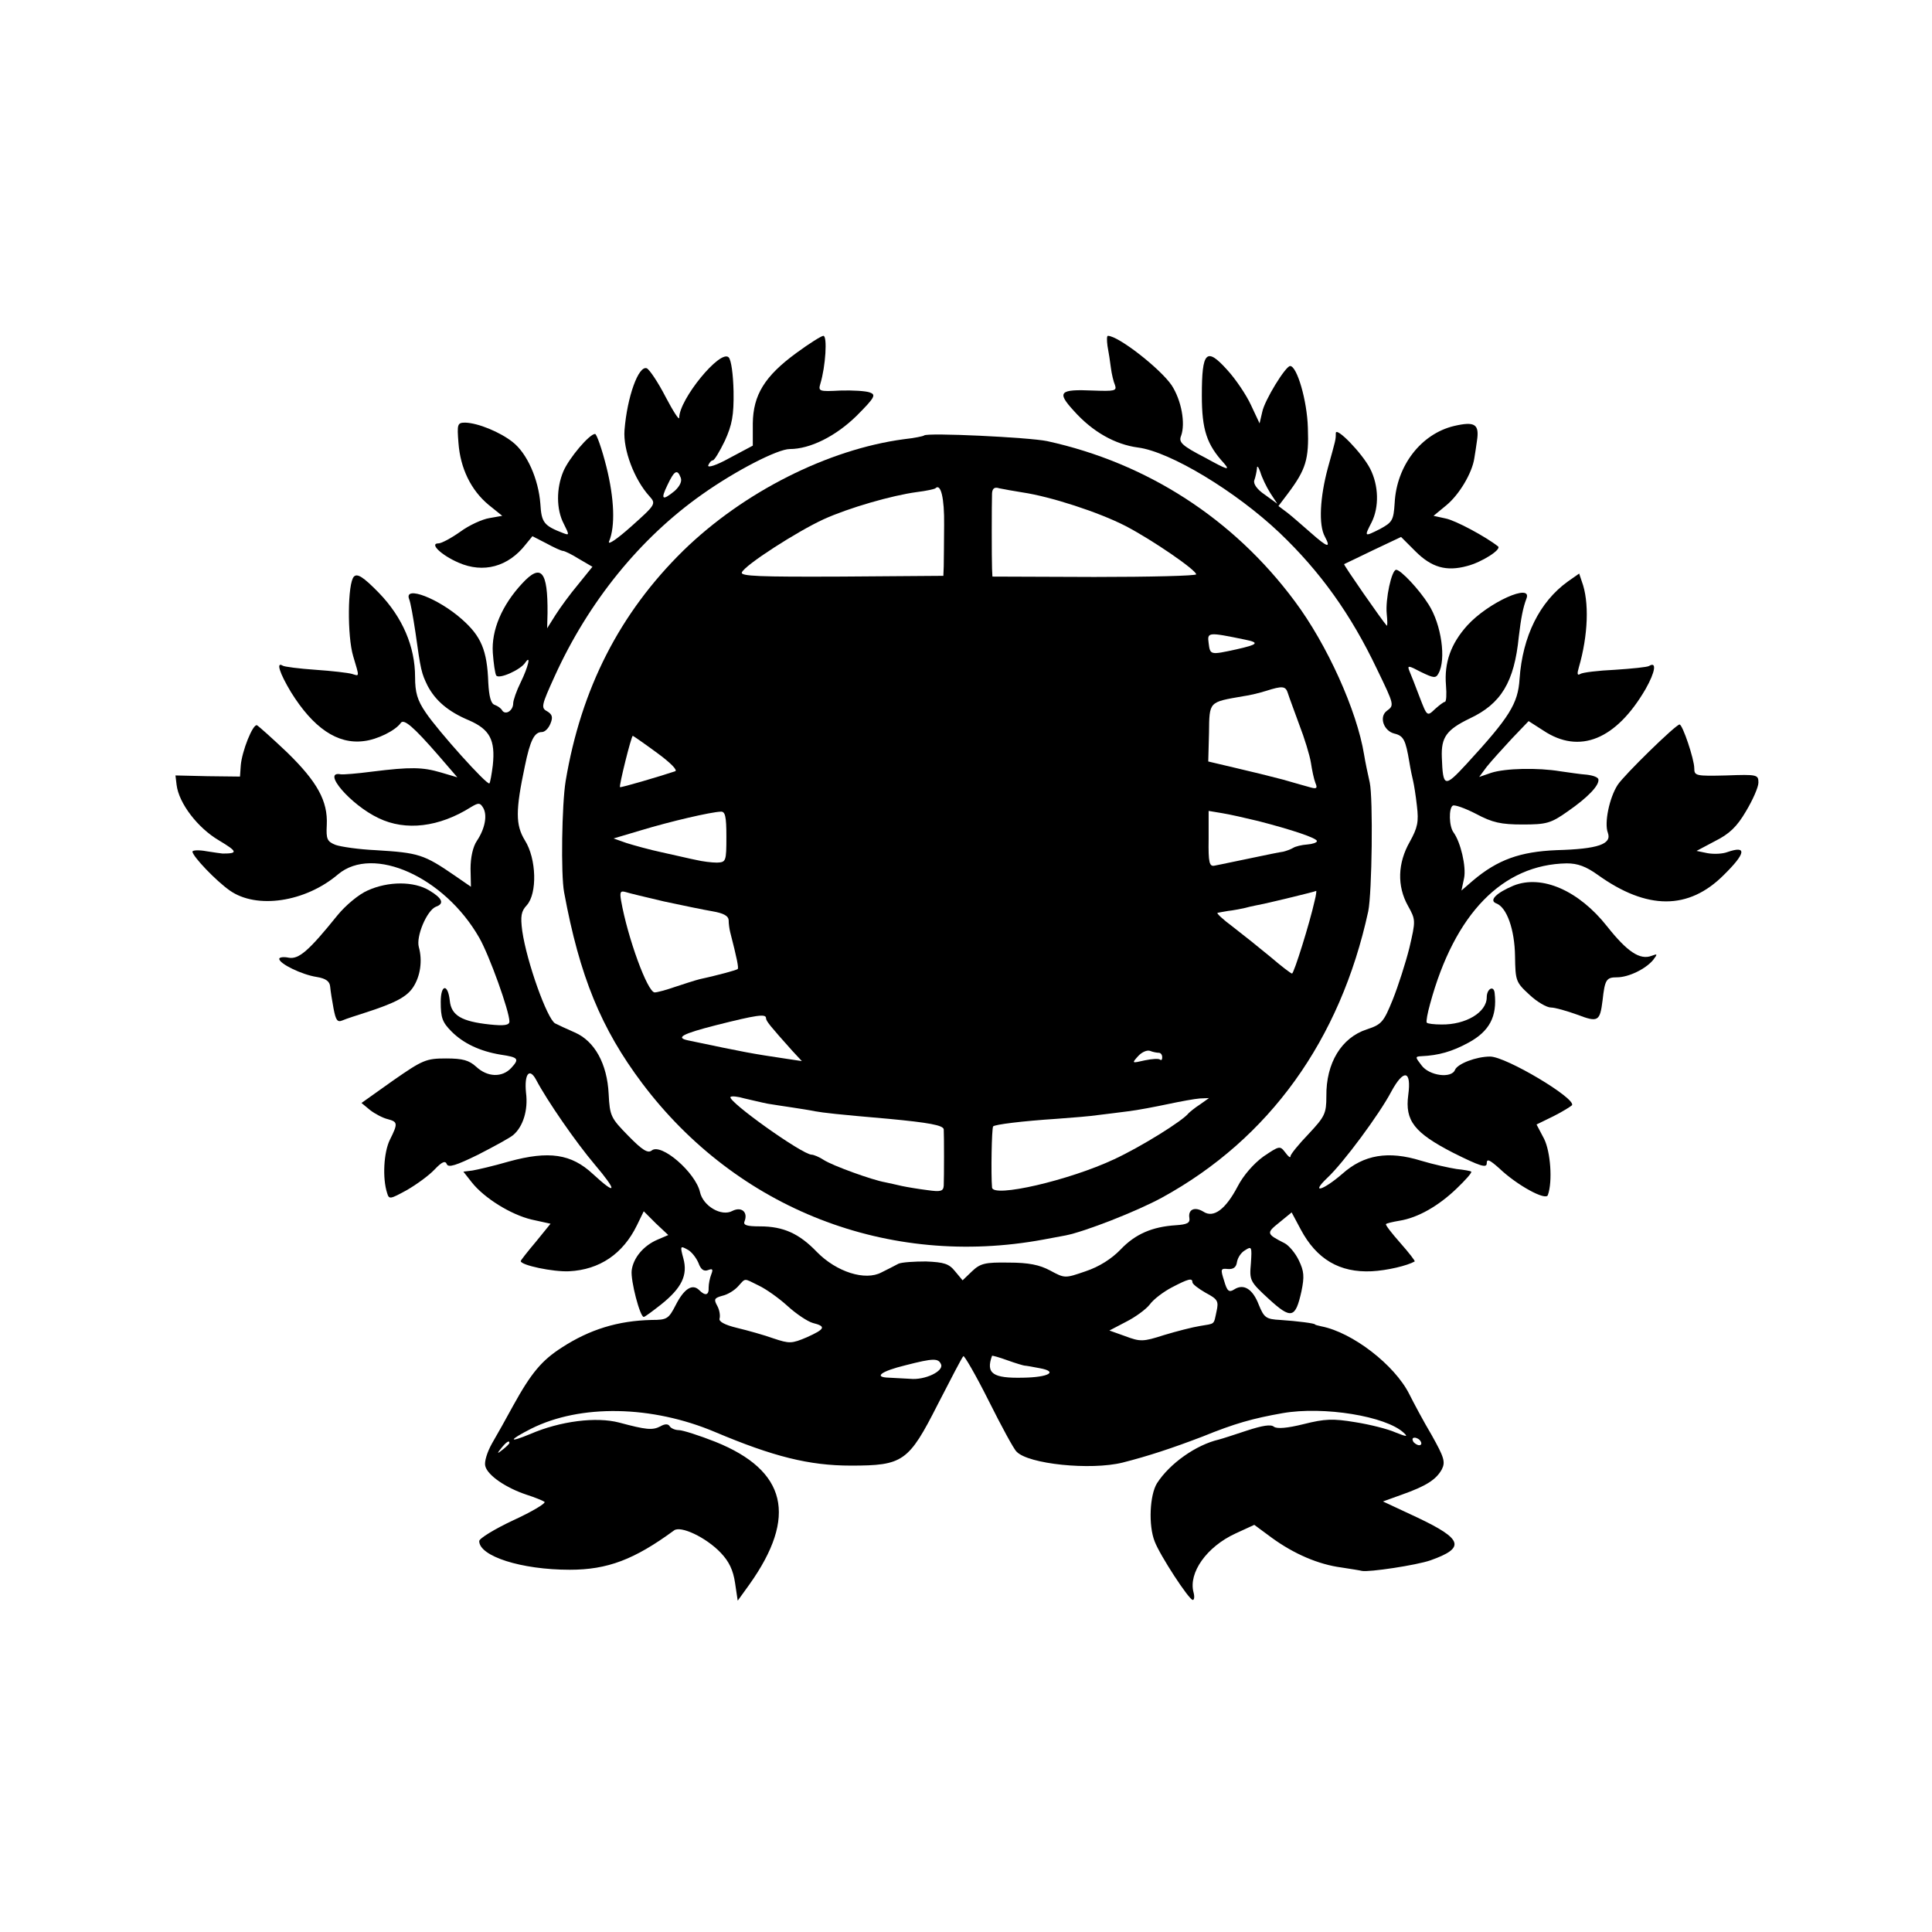 <?xml version="1.0" standalone="no"?>
<!DOCTYPE svg PUBLIC "-//W3C//DTD SVG 20010904//EN"
 "http://www.w3.org/TR/2001/REC-SVG-20010904/DTD/svg10.dtd">
<svg version="1.0" xmlns="http://www.w3.org/2000/svg"
 width="512pt" height="512pt" viewBox="0 0 512 512"
 preserveAspectRatio="xMidYMid meet">
<g transform="translate(0,512) scale(0.1,-0.1)"
fill="#000000" stroke="none">
<path d="M2111 4185 c-85 -62 -115 -112 -116 -187 l0 -59 -62 -33 c-34 -19
-59 -27 -56 -19 3 7 8 13 12 13 4 0 18 23 32 52 19 42 24 67 23 131 -1 44 -6
83 -13 90 -22 22 -131 -111 -131 -160 0 -8 -16 17 -36 55 -20 39 -43 73 -50
76 -22 8 -52 -76 -59 -164 -4 -52 26 -131 66 -175 18 -20 17 -22 -48 -80 -37
-33 -63 -51 -59 -40 17 40 14 114 -7 198 -12 48 -26 87 -30 87 -15 0 -69 -64
-84 -99 -19 -45 -19 -101 1 -139 15 -30 15 -31 -1 -25 -52 20 -58 28 -61 78
-5 65 -35 134 -74 164 -33 26 -91 50 -125 51 -21 0 -22 -4 -18 -54 5 -67 33
-125 80 -164 l36 -29 -34 -6 c-19 -3 -54 -19 -77 -36 -24 -17 -50 -31 -58 -31
-25 0 7 -31 53 -51 66 -29 132 -11 178 48 l18 22 37 -19 c20 -11 40 -20 44
-20 4 0 23 -9 42 -21 l36 -21 -38 -47 c-21 -25 -48 -62 -60 -81 l-22 -35 1 40
c1 112 -17 133 -67 79 -54 -58 -82 -124 -78 -184 2 -28 6 -55 9 -60 7 -11 65
15 77 34 16 23 8 -11 -12 -52 -11 -22 -20 -48 -20 -56 0 -19 -20 -32 -29 -19
-3 6 -12 12 -20 15 -10 3 -15 22 -17 59 -3 86 -19 123 -70 168 -62 55 -153 90
-140 54 4 -9 11 -49 17 -89 14 -101 16 -108 32 -141 21 -40 55 -69 110 -92 55
-24 70 -52 63 -119 -3 -24 -7 -46 -9 -48 -6 -6 -137 140 -169 188 -22 32 -28
53 -28 94 0 80 -33 158 -96 223 -41 42 -57 52 -66 43 -17 -17 -18 -158 -2
-211 17 -57 17 -53 -3 -47 -10 3 -53 8 -97 11 -43 3 -83 8 -87 11 -18 11 -8
-20 22 -70 59 -95 123 -139 193 -130 36 4 84 28 98 48 8 12 33 -9 100 -86 l50
-58 -44 13 c-48 14 -79 15 -183 2 -38 -5 -75 -8 -82 -7 -52 10 26 -81 100
-116 72 -35 161 -24 245 29 20 12 24 12 32 -1 12 -19 6 -55 -16 -88 -11 -16
-17 -45 -17 -74 l1 -48 -42 29 c-83 57 -96 61 -211 68 -44 2 -92 9 -106 14
-22 9 -25 15 -23 53 3 63 -25 114 -105 192 -40 38 -76 70 -80 72 -11 4 -40
-69 -43 -107 l-2 -29 -86 1 -85 2 3 -25 c6 -49 56 -114 112 -147 50 -30 51
-35 10 -35 -3 0 -22 3 -42 6 -21 4 -38 3 -38 -1 1 -13 62 -77 99 -103 71 -50
200 -31 287 43 93 78 282 -7 374 -168 27 -47 80 -195 80 -222 0 -10 -14 -12
-52 -8 -75 8 -102 24 -106 63 -5 46 -24 44 -24 -3 0 -42 4 -54 29 -79 31 -31
75 -52 130 -61 47 -7 50 -11 28 -35 -24 -26 -63 -25 -93 3 -19 17 -35 22 -80
22 -53 0 -62 -4 -141 -59 l-83 -59 23 -19 c13 -10 34 -21 47 -24 26 -7 27 -11
5 -55 -16 -33 -20 -101 -7 -141 5 -17 8 -16 52 8 26 15 59 39 74 55 19 20 28
24 32 14 4 -10 24 -4 83 25 43 22 85 45 93 52 26 22 40 66 34 112 -5 50 9 68
27 34 29 -55 105 -165 155 -224 61 -72 59 -84 -5 -25 -57 53 -116 62 -222 33
-41 -12 -85 -22 -97 -24 l-24 -3 22 -28 c33 -42 104 -86 159 -99 l50 -11 -39
-48 c-22 -26 -40 -49 -40 -51 0 -11 86 -29 128 -27 81 4 143 46 180 122 l18
37 32 -32 33 -31 -28 -12 c-38 -16 -65 -49 -69 -82 -3 -27 22 -123 32 -123 3
0 23 15 46 33 55 44 71 78 59 122 -9 33 -8 34 10 24 11 -5 24 -22 30 -36 6
-17 14 -23 25 -19 13 5 14 2 9 -11 -4 -10 -7 -26 -7 -35 1 -21 -9 -23 -25 -7
-18 18 -40 4 -62 -39 -19 -37 -23 -40 -64 -40 -89 -2 -164 -25 -238 -73 -53
-34 -81 -67 -129 -154 -18 -33 -43 -78 -56 -100 -13 -23 -21 -49 -18 -60 6
-25 55 -58 109 -76 22 -7 44 -16 48 -19 4 -4 -33 -26 -83 -49 -49 -23 -90 -48
-90 -55 0 -40 111 -76 240 -76 100 0 171 27 276 104 17 14 85 -18 124 -59 22
-23 33 -46 38 -80 l7 -47 31 43 c128 180 99 302 -90 378 -43 17 -87 31 -97 31
-10 0 -21 5 -24 10 -4 7 -13 7 -25 0 -21 -11 -38 -9 -109 10 -61 16 -156 4
-235 -30 -60 -25 -59 -17 2 14 130 65 319 62 487 -9 154 -65 249 -89 360 -89
138 0 153 10 230 162 35 68 65 126 68 128 2 3 33 -50 67 -118 34 -68 67 -129
74 -135 31 -33 196 -50 281 -29 67 17 131 38 212 69 86 35 133 48 212 62 109
19 274 -8 321 -52 12 -11 8 -11 -22 1 -20 9 -68 21 -106 27 -60 10 -81 9 -137
-5 -44 -11 -71 -13 -79 -7 -8 7 -31 3 -71 -10 -33 -11 -67 -22 -75 -24 -60
-14 -130 -63 -164 -116 -19 -31 -23 -111 -6 -154 14 -37 91 -155 101 -155 4 0
5 9 2 20 -14 52 35 121 111 156 l50 23 46 -34 c59 -43 124 -71 185 -79 26 -4
51 -8 54 -9 18 -4 145 15 182 28 93 33 86 56 -34 113 l-92 43 50 18 c65 23 91
40 106 67 10 20 6 32 -27 91 -22 37 -48 86 -59 108 -39 78 -151 164 -233 180
-9 2 -17 4 -17 5 0 3 -47 9 -92 12 -38 2 -43 6 -57 40 -16 42 -40 57 -65 41
-14 -9 -19 -5 -27 23 -10 31 -9 33 10 31 14 -1 22 4 24 18 2 12 11 26 22 32
17 11 18 9 15 -35 -4 -45 -3 -48 47 -94 60 -55 71 -52 87 20 8 39 7 53 -7 82
-9 19 -26 39 -37 45 -49 25 -50 27 -15 55 l33 27 24 -45 c42 -79 103 -115 188
-111 41 2 95 15 114 26 2 1 -15 23 -38 49 -23 26 -40 48 -38 50 1 2 18 6 36 9
49 8 103 39 151 85 23 22 41 42 39 45 -2 2 -20 5 -39 7 -19 3 -61 12 -94 22
-87 27 -152 16 -209 -35 -51 -44 -85 -54 -40 -11 43 40 139 170 170 229 33 61
54 57 45 -9 -9 -68 16 -100 119 -153 72 -36 89 -41 89 -28 0 13 7 10 33 -13
47 -45 124 -87 129 -71 13 36 7 115 -10 149 l-20 38 45 22 c24 12 46 26 49 29
11 18 -175 129 -217 129 -37 0 -86 -19 -93 -35 -9 -24 -69 -16 -89 12 -17 22
-17 23 0 24 45 2 81 12 125 36 55 30 76 69 69 131 -2 22 -21 12 -21 -11 0 -40
-56 -73 -120 -72 -19 0 -37 2 -39 5 -2 3 2 25 9 50 65 239 192 369 362 372 29
0 51 -8 83 -31 130 -93 240 -93 333 0 59 58 62 79 10 61 -13 -5 -36 -6 -53 -3
l-29 6 49 26 c38 19 58 38 82 79 18 30 33 64 33 76 0 21 -3 22 -85 19 -81 -2
-85 -1 -85 19 0 24 -31 116 -39 116 -10 0 -147 -134 -164 -160 -22 -34 -36
-101 -26 -127 11 -30 -26 -43 -136 -46 -96 -4 -156 -25 -222 -81 l-30 -26 7
33 c6 30 -9 95 -28 121 -12 16 -13 64 -2 71 5 3 33 -7 62 -22 43 -23 66 -28
123 -28 63 0 75 3 120 35 52 36 83 68 81 84 0 6 -14 11 -31 13 -16 1 -48 6
-70 9 -60 10 -146 8 -183 -4 l-32 -11 20 27 c12 15 42 48 66 74 l45 47 39 -25
c96 -64 193 -24 271 110 26 46 30 74 9 61 -5 -3 -45 -7 -90 -10 -44 -2 -86 -7
-92 -11 -8 -5 -9 0 -4 17 25 86 28 175 8 228 l-7 21 -30 -21 c-75 -54 -120
-145 -128 -258 -4 -66 -27 -102 -140 -225 -59 -64 -63 -63 -66 17 -2 53 12 73
74 103 83 39 118 96 130 217 6 50 11 76 20 100 18 44 -101 -9 -157 -71 -43
-48 -61 -98 -56 -158 2 -24 1 -44 -3 -44 -3 0 -15 -9 -26 -19 -21 -20 -21 -20
-41 32 -11 29 -23 60 -27 69 -6 15 -3 15 31 -3 33 -16 39 -17 46 -4 21 37 8
130 -26 183 -25 40 -74 92 -86 92 -12 0 -29 -78 -25 -117 2 -19 2 -33 0 -31
-12 13 -115 161 -113 163 2 1 36 17 77 37 l74 35 38 -38 c43 -43 82 -54 137
-39 39 10 92 44 82 52 -33 26 -113 69 -139 74 l-32 7 34 28 c34 28 68 85 74
124 2 11 5 32 7 46 7 45 -5 53 -61 40 -87 -21 -152 -105 -157 -204 -3 -46 -6
-51 -39 -69 -42 -21 -42 -21 -22 18 20 40 19 97 -4 142 -21 41 -91 113 -91 94
0 -18 0 -16 -21 -92 -21 -78 -25 -151 -8 -182 17 -32 7 -29 -36 9 -22 19 -50
44 -63 54 l-24 18 25 33 c48 64 56 91 53 174 -2 73 -29 164 -47 164 -12 0 -68
-91 -74 -122 l-7 -30 -23 49 c-12 26 -40 68 -63 93 -55 61 -67 49 -67 -68 0
-91 13 -130 59 -180 17 -20 8 -17 -50 15 -62 32 -71 41 -64 58 12 33 1 94 -25
134 -30 44 -141 131 -169 131 -3 0 -3 -12 -1 -27 3 -16 7 -41 9 -58 2 -16 7
-37 11 -46 5 -15 -2 -16 -58 -14 -90 4 -97 -4 -51 -54 49 -55 109 -89 170 -97
85 -11 259 -116 375 -226 108 -103 189 -216 258 -361 47 -97 46 -96 26 -111
-21 -16 -8 -53 20 -60 25 -6 30 -17 40 -76 3 -19 8 -42 10 -50 2 -8 7 -38 10
-66 5 -42 2 -57 -19 -95 -32 -56 -34 -117 -5 -169 21 -38 21 -39 4 -112 -10
-40 -30 -102 -44 -137 -24 -59 -29 -66 -69 -79 -67 -22 -108 -89 -107 -177 0
-46 -4 -54 -47 -100 -26 -27 -48 -54 -48 -59 0 -6 -6 -1 -14 10 -14 18 -15 18
-58 -11 -26 -19 -53 -50 -68 -79 -32 -61 -64 -85 -91 -67 -23 14 -41 6 -37
-17 2 -13 -6 -17 -36 -19 -62 -4 -107 -23 -146 -64 -24 -25 -57 -46 -93 -58
-55 -19 -55 -19 -94 2 -28 15 -57 21 -110 21 -62 1 -75 -2 -97 -23 l-25 -24
-20 24 c-16 20 -29 24 -77 26 -31 0 -64 -2 -73 -6 -9 -5 -29 -15 -45 -23 -43
-23 -119 1 -171 54 -47 49 -89 68 -151 68 -34 0 -45 3 -41 13 10 25 -8 40 -32
28 -29 -16 -78 13 -86 50 -12 52 -103 131 -128 110 -10 -8 -25 1 -62 39 -46
47 -49 52 -52 111 -4 80 -37 140 -90 163 -21 9 -44 20 -52 24 -21 12 -75 162
-87 245 -5 39 -3 52 12 68 28 31 26 123 -5 172 -25 41 -25 79 0 197 14 68 25
90 45 90 8 0 18 10 23 23 7 17 4 24 -9 32 -17 9 -15 16 20 93 89 196 225 365
391 482 89 63 200 120 232 120 54 0 122 34 177 88 49 49 52 56 35 62 -11 4
-46 6 -78 5 -56 -3 -59 -2 -53 18 14 46 19 127 8 127 -5 0 -37 -20 -71 -45z
m1255 -371 l19 -29 -33 24 c-21 14 -31 29 -28 38 3 8 6 22 7 31 0 10 4 5 9 -9
4 -14 16 -39 26 -55z m-1562 40 c4 -10 -3 -23 -16 -35 -33 -27 -38 -23 -19 16
18 38 26 43 35 19z m207 -2141 c19 -9 53 -33 76 -54 23 -21 53 -41 67 -45 36
-9 33 -16 -16 -38 -40 -17 -46 -17 -88 -3 -25 9 -68 21 -97 28 -33 8 -49 17
-46 25 2 7 0 22 -6 33 -10 18 -8 21 13 27 14 3 32 14 42 25 21 23 14 22 55 2z
m1149 9 c0 -5 16 -17 35 -28 32 -17 35 -22 29 -49 -8 -37 -3 -32 -44 -39 -19
-3 -62 -14 -95 -24 -56 -18 -63 -18 -103 -3 l-42 15 44 23 c24 12 53 33 63 46
10 14 37 34 58 45 44 23 55 26 55 14z m-445 -221 c3 0 21 -3 41 -7 49 -9 23
-24 -44 -25 -81 -2 -100 11 -83 58 1 1 19 -4 41 -12 22 -8 43 -14 45 -14z
m-221 3 c7 -18 -43 -42 -82 -38 -15 1 -40 2 -56 3 -42 1 -22 17 44 33 74 19
87 19 94 2z m1271 -204 c3 -5 2 -10 -4 -10 -5 0 -13 5 -16 10 -3 6 -2 10 4 10
5 0 13 -4 16 -10z m-2415 -4 c0 -2 -8 -10 -17 -17 -16 -13 -17 -12 -4 4 13 16
21 21 21 13z"/>
<path d="M2449 3966 c-2 -2 -26 -7 -54 -10 -201 -27 -425 -140 -584 -295 -169
-166 -271 -366 -312 -611 -10 -61 -13 -248 -4 -295 41 -222 98 -361 207 -506
251 -333 652 -490 1063 -414 17 3 43 8 59 11 51 10 189 64 255 100 285 156
473 418 547 759 10 49 13 299 4 341 -5 22 -12 55 -15 74 -19 117 -98 292 -184
407 -162 218 -391 366 -656 424 -48 10 -318 23 -326 15z m53 -238 c0 -46 -1
-95 -1 -109 l-1 -25 -270 -2 c-218 -1 -268 1 -264 11 7 19 147 109 217 141 66
30 180 63 247 72 25 3 47 8 49 10 14 14 24 -25 23 -98z m208 87 c74 -11 201
-52 273 -89 71 -37 186 -116 187 -128 0 -4 -121 -7 -270 -7 l-270 1 -1 21 c-1
24 -1 172 0 200 1 13 7 17 19 13 9 -2 37 -7 62 -11z m589 -390 c40 -8 35 -13
-23 -26 -69 -15 -69 -15 -73 17 -4 29 -1 29 96 9z m114 -142 c3 -10 17 -47 30
-83 14 -36 28 -82 31 -101 3 -20 8 -44 12 -54 6 -14 3 -16 -12 -12 -10 3 -44
12 -74 21 -30 8 -87 22 -126 31 l-72 17 2 76 c1 84 -1 81 91 97 16 2 44 9 60
14 44 14 52 13 58 -6z m-1672 -158 c37 -27 56 -47 48 -49 -42 -14 -144 -44
-146 -42 -3 3 30 136 34 136 1 0 30 -20 64 -45z m184 -222 c0 -66 -1 -68 -25
-69 -14 0 -38 3 -55 7 -16 3 -57 13 -90 20 -33 7 -76 19 -95 25 l-34 12 74 22
c76 23 183 48 210 49 12 1 15 -13 15 -66z m1410 41 c89 -23 155 -45 155 -53 0
-4 -12 -8 -26 -9 -14 -1 -31 -5 -37 -9 -7 -4 -18 -8 -26 -10 -8 -1 -48 -9 -90
-18 -42 -9 -83 -17 -92 -19 -14 -3 -17 7 -16 71 l0 74 36 -6 c19 -3 63 -13 96
-21z m-1575 -213 c47 -10 104 -22 128 -26 29 -5 42 -12 43 -23 0 -10 2 -24 4
-32 18 -70 23 -95 20 -98 -3 -3 -51 -16 -101 -27 -12 -3 -40 -12 -64 -20 -23
-8 -48 -15 -55 -15 -19 0 -72 146 -89 243 -4 23 -2 27 12 23 9 -3 55 -14 102
-25z m1724 2 c-13 -59 -55 -193 -60 -193 -3 0 -29 20 -57 44 -29 24 -74 60
-100 80 -27 20 -45 37 -40 37 4 1 17 3 28 5 11 1 31 5 45 8 14 4 36 8 50 11
23 5 132 31 138 34 1 1 0 -11 -4 -26z m-1454 -311 c0 -8 11 -21 69 -86 l26
-28 -40 6 c-94 14 -110 17 -262 49 -33 7 -16 17 74 40 107 27 133 31 133 19z
m1041 -92 c5 0 9 -5 9 -12 0 -6 -2 -9 -6 -6 -3 3 -21 2 -40 -2 -35 -8 -35 -8
-18 11 10 11 24 17 32 14 7 -3 18 -5 23 -5z m-1036 -135 c17 -3 46 -7 65 -10
19 -3 46 -7 60 -10 23 -4 56 -8 195 -20 106 -10 145 -17 146 -28 1 -15 1 -126
0 -149 -1 -15 -8 -17 -43 -12 -24 3 -54 8 -68 11 -14 3 -34 8 -45 10 -34 6
-139 44 -162 59 -12 8 -27 14 -32 14 -25 0 -225 143 -215 153 3 3 20 1 37 -4
18 -4 46 -11 62 -14z m1145 -2 c-14 -9 -27 -20 -30 -23 -15 -20 -126 -89 -197
-122 -119 -56 -322 -103 -324 -75 -3 34 -1 158 3 162 5 5 76 14 168 20 41 3
91 7 110 10 19 2 55 7 80 10 25 3 72 12 105 19 33 7 71 14 85 15 l24 1 -24
-17z"/>
<path d="M4011 2773 c-45 -19 -66 -39 -46 -47 28 -10 49 -69 50 -140 1 -65 2
-69 38 -102 20 -19 46 -34 57 -34 11 0 42 -9 70 -19 55 -21 60 -18 67 38 6 55
10 61 38 61 31 0 76 22 96 46 12 16 12 17 -4 11 -31 -12 -65 11 -118 78 -75
95 -173 138 -248 108z"/>
<path d="M974 2760 c-23 -10 -58 -39 -80 -66 -75 -93 -102 -117 -129 -112 -14
3 -25 1 -25 -3 0 -13 60 -42 99 -48 25 -4 35 -12 36 -26 1 -11 5 -37 9 -58 6
-31 10 -37 24 -31 9 4 37 13 62 21 77 25 108 41 125 67 19 29 25 70 15 106 -8
28 21 97 45 107 23 8 18 22 -17 43 -41 25 -109 25 -164 0z"/>
</g>
</svg>
